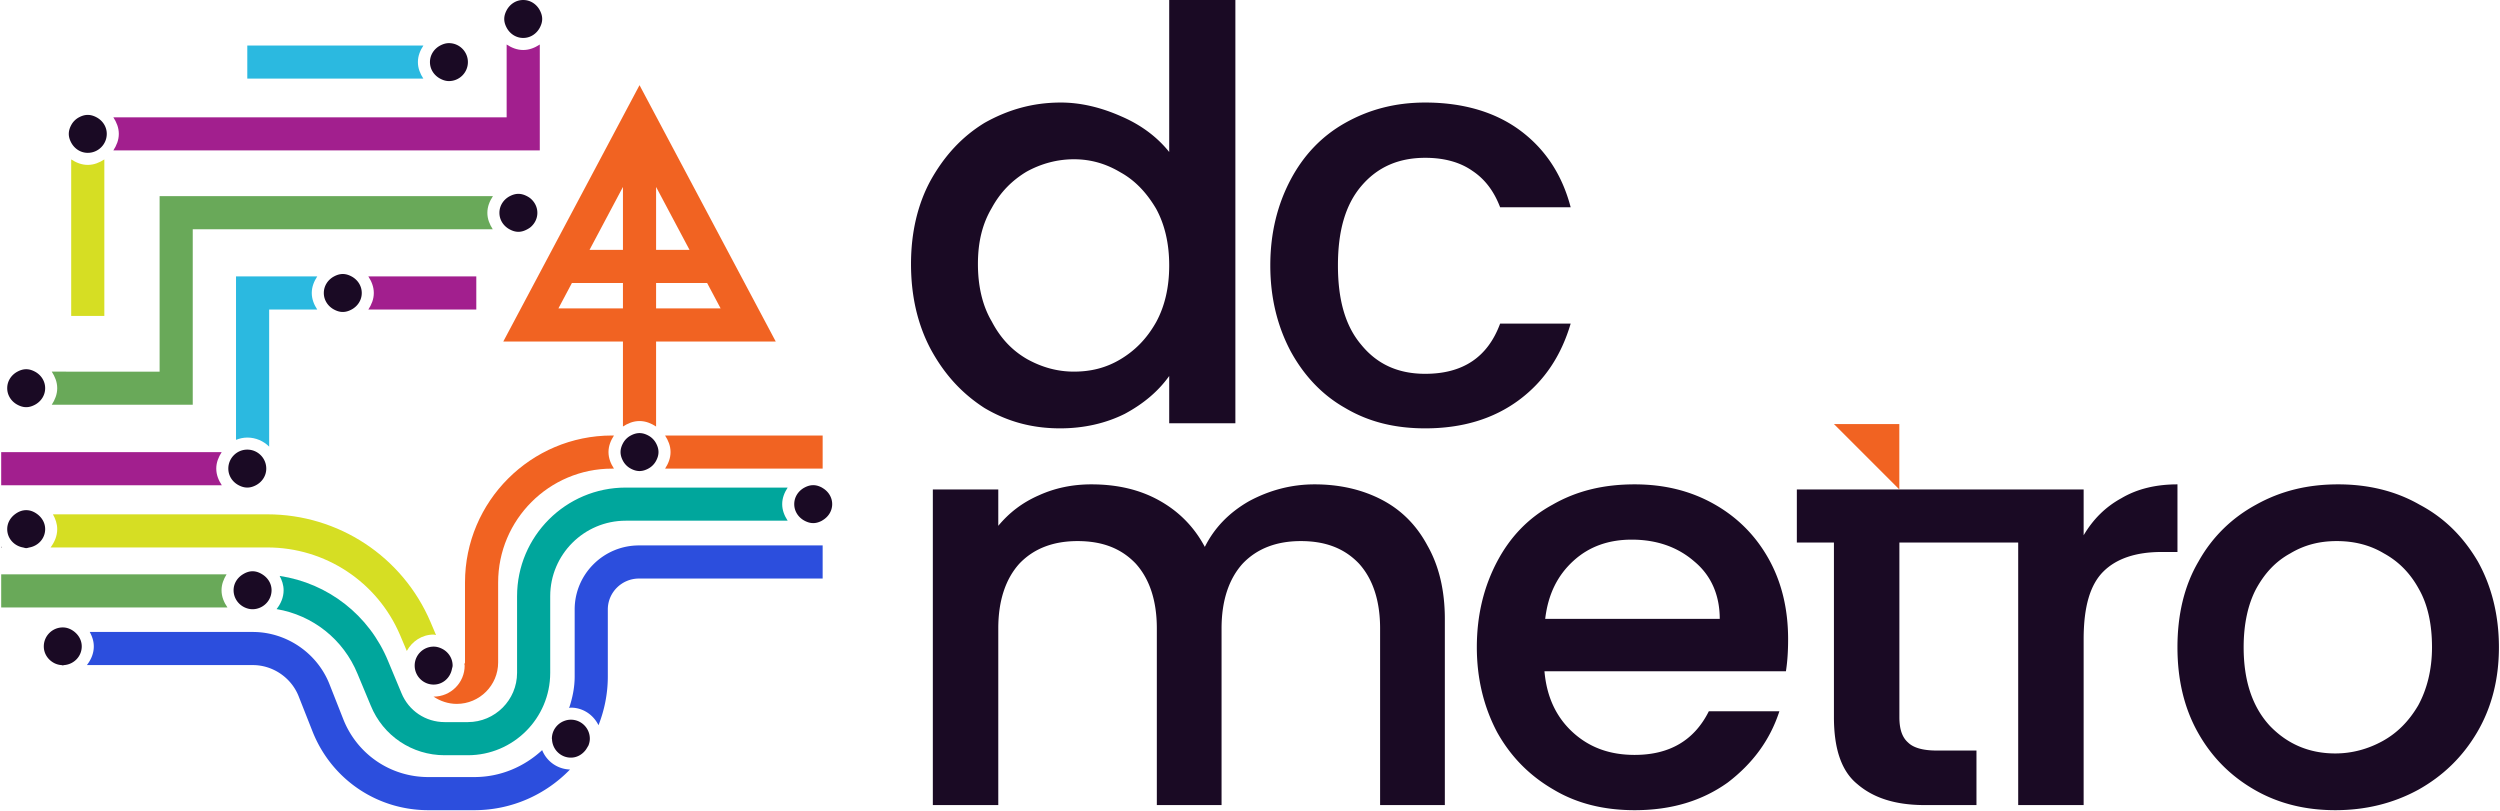 <svg xmlns="http://www.w3.org/2000/svg" viewBox="0 0 2099 681"><g fill="none" fill-rule="nonzero"><path fill="#2bb9e0" d="M198.16 232.09v137.207c2.949-1.16 6.111-1.917 9.466-1.917 7.161 0 13.647 2.916 18.36 7.604V259.897h40.367c-2.66-4.085-4.595-8.676-4.595-13.902 0-5.228 1.932-9.823 4.59-13.904z"/><path fill="#a21f8e" d="M399.903 259.898V232.09h-90.64c2.66 4.081 4.591 8.676 4.591 13.903s-1.935 9.817-4.595 13.904zM181.578 393.429c0-5.188 1.912-9.748 4.536-13.815H1.001v27.807H186.23c-2.696-4.1-4.652-8.726-4.652-13.992"/><path fill="#d6de23" d="M59.777 133.837v131.407h27.826V133.843c-4.085 2.662-8.684 4.6-13.913 4.6-5.232 0-9.827-1.938-13.913-4.606"/><path fill="#a21f8e" d="M453.205 126.298V37.372c-4.087 2.668-8.681 4.606-13.913 4.606s-9.828-1.938-13.914-4.606v61.119H95.153c2.665 4.085 4.605 8.676 4.605 13.903s-1.94 9.817-4.605 13.904z"/><path fill="#f16322" d="M523.029 156.96v52.847H494.95zm27.826 52.847V156.96l28.08 52.847zm0 49.152v-21.344h42.852l11.34 21.344zm-82.017 0 11.339-21.344h42.852v21.344zm54.19 27.807v71.345c4.087-2.668 8.682-4.604 13.914-4.604s9.827 1.936 13.913 4.604v-71.345h100.478L536.943 71.504 422.55 286.766z"/><path fill="#2bb9e0" d="M350.87 52.146c0-5.243 1.947-9.852 4.625-13.943H207.627V66.01H355.44c-2.646-4.076-4.57-8.656-4.57-13.864"/><path fill="#00a69c" d="M525.341 409.368c-50.277 0-91.208 40.91-91.208 91.208v64.358c0 22.798-18.537 41.346-41.344 41.346h-19.428c-16.028 0-30.277-9.556-36.325-24.428l-11.107-26.64c-15.88-38.811-50.584-65.595-91.144-71.672 1.948 3.646 3.336 7.613 3.336 12.025 0 6.063-2.412 11.399-5.9 15.83 30.259 5.11 56.07 25.263 67.996 54.429l11.087 26.621c10.317 25.297 34.665 41.641 62.057 41.641h19.428c38.143 0 69.17-31.018 69.17-69.152v-64.358c0-34.962 28.42-63.402 63.382-63.402h135.981c-2.66-4.085-4.594-8.676-4.594-13.902 0-5.228 1.934-9.818 4.594-13.904z"/><path fill="#69a959" d="M186.005 495.565c0-4.98 1.779-9.377 4.217-13.34H1.001v27.807h189.975c-2.891-4.2-4.971-8.997-4.971-14.467"/><path fill="#2c4edd" d="M455.191 629.808c-15.02 13.908-34.917 22.609-56.928 22.609h-38.657c-31.561 0-59.547-18.973-71.267-48.272l-11.72-29.733c-10.336-26.207-36.205-43.816-64.35-43.816H75.354c1.98 3.67 3.397 7.668 3.397 12.125 0 5.997-2.377 11.275-5.796 15.681H212.27c16.819 0 32.293 10.535 38.48 26.216l11.759 29.794c15.969 39.981 54.092 65.812 97.097 65.812h38.657c31.483 0 59.93-13.123 80.308-34.142a25.93 25.93 0 0 1-23.38-16.274M482.494 511.712v56.256c0 9.299-1.87 18.088-4.65 26.459.505-.03.934-.292 1.449-.292 10.267 0 18.968 6.102 23.21 14.753 4.985-12.697 7.818-26.473 7.818-40.92v-56.256c0-14.319 11.74-25.97 26.167-25.97H690.7v-27.806H536.488c-29.764 0-53.994 24.121-53.994 53.776"/><path fill="#d6de23" d="m335.87 533.116 5.678 13.429c4.429-8.068 12.702-13.765 22.545-13.765.705 0 1.304.345 1.996.405l-4.625-10.939c-23.44-54.933-77.235-90.417-137.04-90.417H44.437c2.089 3.75 3.6 7.845 3.6 12.43 0 5.866-2.303 11.02-5.584 15.377h181.973c48.657 0 92.393 28.864 111.445 73.48"/><path fill="#f16322" d="M513.82 365.651c-68.046 0-123.404 55.358-123.404 123.392v67.186c0 .518-.432.83-.536 1.314.023.45.26.83.26 1.284 0 14.368-11.68 26.059-26.048 26.059-.045 0-.078-.025-.124-.025 5.7 3.849 12.471 6.122 19.512 6.122 19.17 0 34.763-15.593 34.763-34.754v-67.186c0-52.708 42.867-95.585 95.576-95.585h1.668c-2.661-4.081-4.593-8.676-4.593-13.903s1.934-9.817 4.596-13.904zM690.7 365.651H558.396c2.66 4.087 4.595 8.676 4.595 13.904s-1.932 9.822-4.592 13.903h132.303z"/><path fill="#1a0a24" d="M1 458.855v.781h.527c-.19-.253-.346-.524-.526-.781"/><path fill="#69a959" d="M161.834 339.83V192.505h251.888c-2.622-4.061-4.53-8.623-4.53-13.805 0-5.267 1.96-9.896 4.66-14.002H134.008v147.326H43.442c2.66 4.085 4.595 8.676 4.595 13.902 0 5.228-1.935 9.818-4.595 13.904z"/><path fill="#1a0a24" d="M369.525 66.01c2.24 1.205 4.678 2.065 7.393 2.065 8.776 0 15.93-7.144 15.93-15.93s-7.154-15.929-15.93-15.929c-2.663 0-5.067.826-7.277 1.987-5.07 2.668-8.651 7.825-8.651 13.943 0 6.068 3.532 11.176 8.535 13.864M439.292 31.859c6.092 0 11.236-3.563 13.913-8.607 1.179-2.224 2.016-4.635 2.016-7.323s-.837-5.098-2.016-7.322C450.528 3.563 445.384 0 439.292 0s-11.236 3.563-13.914 8.607c-1.178 2.224-2.016 4.634-2.016 7.322s.838 5.1 2.016 7.323c2.678 5.044 7.822 8.607 13.914 8.607M427.76 192.505c2.262 1.234 4.728 2.124 7.48 2.124s5.217-.89 7.48-2.124c1.102-.603 2.169-1.25 3.093-2.086 3.235-2.914 5.356-7.03 5.356-11.718 0-4.69-2.121-8.806-5.356-11.726-1.008-.909-2.159-1.645-3.375-2.277-2.188-1.137-4.566-1.937-7.198-1.937-2.631 0-5.01.8-7.2 1.937-5.115 2.657-8.73 7.85-8.73 14.003 0 6.026 3.499 11.096 8.45 13.804M52.701 526.791c-8.774 0-15.929 7.144-15.929 15.93 0 6.156 3.617 11.344 8.736 13.997q2.742 1.424 5.973 1.685c.424.034.788.247 1.22.247s.796-.213 1.22-.247c8.178-.657 14.71-7.333 14.71-15.682 0-4.95-2.407-9.2-5.959-12.126-2.752-2.262-6.139-3.804-9.97-3.804M479.293 604.254c-2.11 0-4.106.454-5.95 1.205-5.834 2.367-9.98 8.05-9.98 14.724 0 .203.11.365.114.568.318 8.508 7.244 15.361 15.816 15.361 5.336 0 9.842-2.816 12.737-6.862.715-1.092 1.359-2.234 2.036-3.355.692-1.784 1.156-3.687 1.156-5.712 0-8.785-7.155-15.93-15.93-15.93M212.053 479.636c-3.05 0-5.741 1.092-8.17 2.59-4.553 2.806-7.76 7.608-7.76 13.34 0 6.448 3.894 11.96 9.418 14.466 1.999.91 4.18 1.472 6.512 1.472 2.277 0 4.423-.513 6.381-1.373 5.615-2.47 9.568-8.053 9.568-14.565 0-5.564-3.041-10.232-7.38-13.084-2.512-1.65-5.342-2.846-8.569-2.846M690.7 409.763c-.205-.119-.38-.281-.59-.395-2.225-1.186-4.647-2.026-7.335-2.026s-5.108.84-7.334 2.026c-5.038 2.678-8.595 7.81-8.595 13.903 0 6.092 3.557 11.225 8.595 13.904 2.226 1.185 4.646 2.025 7.334 2.025s5.11-.84 7.335-2.025c.21-.113.385-.277.59-.396 4.694-2.776 8.005-7.672 8.005-13.508s-3.31-10.73-8.004-13.508M379.424 561.777c.193-.988.597-1.902.597-2.949 0-6.32-3.772-11.68-9.115-14.255-2.085-1.002-4.348-1.674-6.814-1.674-8.775 0-15.928 7.144-15.928 15.93 0 8.783 7.153 15.938 15.928 15.938 7.73 0 13.898-5.663 15.332-12.99M12.473 431.829c-3.8 2.914-6.413 7.282-6.413 12.43 0 7.798 5.746 14.014 13.152 15.376.934.174 1.794.564 2.777.564s1.843-.39 2.777-.564c7.406-1.362 13.152-7.578 13.152-15.376 0-5.148-2.613-9.516-6.413-12.43-2.683-2.06-5.88-3.499-9.516-3.499s-6.833 1.439-9.516 3.499M14.655 339.83c2.225 1.186 4.646 2.026 7.334 2.026s5.11-.84 7.335-2.026c5.037-2.677 8.595-7.812 8.595-13.904s-3.558-11.225-8.595-13.902c-2.225-1.187-4.647-2.027-7.335-2.027s-5.11.84-7.334 2.027c-5.038 2.677-8.595 7.81-8.595 13.902s3.557 11.227 8.595 13.904M191.697 393.429c0 6.146 3.606 11.334 8.716 13.992 2.193 1.14 4.574 1.946 7.213 1.946s5.02-.805 7.213-1.946c5.11-2.658 8.716-7.846 8.716-13.992 0-8.786-7.154-15.93-15.929-15.93s-15.93 7.144-15.93 15.93M287.806 261.924c2.688 0 5.11-.84 7.334-2.026 5.038-2.678 8.595-7.812 8.595-13.904 0-6.086-3.552-11.22-8.583-13.904-2.228-1.19-4.653-2.034-7.346-2.034s-5.119.844-7.347 2.034c-5.03 2.684-8.583 7.818-8.583 13.904 0 6.092 3.558 11.226 8.595 13.904 2.225 1.186 4.647 2.026 7.335 2.026M529.595 393.458c2.228 1.19 4.655 2.036 7.347 2.036s5.118-.845 7.348-2.036l.044-.03a15.8 15.8 0 0 0 6.521-6.551c1.179-2.219 2.016-4.635 2.016-7.323 0-2.686-.837-5.098-2.016-7.321a15.8 15.8 0 0 0-6.579-6.581c-2.225-1.187-4.646-2.027-7.334-2.027s-5.108.84-7.335 2.027a15.8 15.8 0 0 0-6.579 6.58c-1.178 2.224-2.016 4.636-2.016 7.322 0 2.688.838 5.104 2.016 7.323a15.8 15.8 0 0 0 6.523 6.552zM73.69 128.324c8.795 0 15.95-7.144 15.95-15.93 0-6.092-3.558-11.225-8.603-13.904-2.228-1.185-4.652-2.025-7.347-2.025-2.688 0-5.11.84-7.335 2.025a15.83 15.83 0 0 0-6.578 6.582c-1.179 2.224-2.016 4.634-2.016 7.322s.837 5.099 2.016 7.323c2.677 5.044 7.821 8.607 13.913 8.607M832.673 174.628c7.32-13.432 17.092-23.195 29.308-30.53 12.21-6.707 25.642-10.377 39.686-10.377 14.042 0 26.87 3.67 39.081 10.988 12.216 6.724 21.98 17.102 29.925 30.534 7.32 13.428 10.99 29.308 10.99 47.626 0 18.323-3.67 34.199-10.99 47.631-7.945 14.043-17.709 23.81-29.925 31.144-12.21 7.319-25.039 10.373-39.081 10.373-14.044 0-26.866-3.665-39.075-10.373-12.827-7.335-22.599-17.712-29.919-31.755-7.945-13.432-11.606-29.918-11.606-48.241 0-18.32 3.661-33.588 11.606-47.02m-6.113 167.923c19.545 11.596 40.304 17.097 63.507 17.097 20.148 0 38.47-4.28 54.346-12.21 15.87-8.557 28.086-18.93 37.25-31.751v39.681h55.56V0h-55.56v127.608c-9.775-12.207-23.207-22.599-40.304-29.919-16.48-7.318-33.58-11.598-50.679-11.598-23.816 0-44.575 6.101-64.12 17.101-18.93 11.599-33.587 27.475-45.184 48.241-10.987 20.14-16.49 43.962-16.49 70.215 0 26.864 5.503 50.684 16.49 71.44 11.597 21.377 26.253 37.252 45.184 49.463M1129.426 342.55c19.544 11.597 41.525 17.098 67.175 17.098 31.14 0 57.393-7.945 78.77-23.805 21.363-15.89 35.414-37.258 43.354-64.122h-59.228c-10.384 28.09-31.143 42.13-62.896 42.13-22.6 0-40.303-7.946-53.735-24.432-13.44-15.862-19.537-37.85-19.537-66.55 0-28.697 6.097-50.685 19.537-66.56 13.432-15.876 31.135-23.81 53.735-23.81 15.876 0 29.308 3.67 39.684 10.99 10.993 7.318 18.32 17.707 23.212 30.528h59.228c-7.335-28.086-21.991-49.464-42.742-64.728-20.766-15.265-47.63-23.198-79.382-23.198-25.65 0-47.631 6.101-67.175 17.101-19.537 10.984-34.801 26.864-45.796 47.615-10.987 20.766-17.092 44.588-17.092 72.062 0 27.475 6.105 51.284 17.092 72.051 10.995 20.156 26.259 36.643 45.796 47.63M1159.957 419.489c-16.488-8.541-35.414-12.821-56.173-12.821-19.543 0-37.856 4.876-54.956 14.042-17.092 9.763-29.31 22.584-37.247 38.464-9.16-17.101-21.981-29.922-38.47-39.074-16.487-9.152-35.414-13.432-56.791-13.432-15.876 0-30.53 3.058-43.961 9.152-14.043 6.113-25.031 14.653-34.2 25.657v-30.53h-54.948v264.998h54.949V527.572c0-23.215 6.113-41.52 17.71-54.343 12.217-12.833 28.697-18.93 48.853-18.93 20.758 0 36.636 6.097 48.852 18.93 11.597 12.824 17.702 31.128 17.702 54.343v148.373h54.347V527.572c0-23.215 6.112-41.52 17.71-54.343 12.209-12.833 28.7-18.93 48.854-18.93 20.752 0 36.627 6.097 48.845 18.93 11.604 12.824 17.7 31.128 17.7 54.343v148.373h54.355V519.626c0-23.81-4.89-44.576-14.655-61.662-9.166-17.112-21.988-29.934-38.476-38.475M1297.347 519.626c2.445-20.755 10.382-36.631 23.822-48.842 13.432-12.225 29.92-17.708 48.846-17.708 20.758 0 38.468 6.098 52.512 18.308 14.044 11.61 21.378 28.102 21.378 48.242zm141.668-96.472c-19.546-10.984-41.518-16.486-66.564-16.486-26.252 0-48.846 5.502-68.994 17.098-20.153 10.988-35.42 26.864-46.406 47.618-10.995 20.763-17.099 44.588-17.099 72.063 0 26.864 6.104 50.684 17.099 71.436 11.597 20.767 27.474 36.641 47.63 48.241 19.535 11.599 42.128 17.102 67.77 17.102 31.144 0 56.792-7.946 78.162-23.215 20.767-15.86 35.422-35.404 43.36-59.836h-59.238c-12.208 24.432-32.968 36.641-62.284 36.641-20.752 0-37.85-6.112-51.892-18.933s-21.99-29.919-23.826-51.281h202.734c1.221-7.946 1.832-16.49 1.832-26.88 0-25.642-5.502-48.226-16.488-67.77q-16.48-29.317-45.796-45.798M1828.198 406.668c-17.708 0-33.586 3.65-47.018 11.6-13.432 7.318-23.808 17.708-31.753 31.14v-38.46h-240.801v44.572h31.142V602.06c0 26.253 6.106 45.188 19.538 56.172 13.432 11.6 31.752 17.712 56.792 17.712h43.349v-45.797h-33.58c-11.604 0-19.544-2.444-23.82-6.708-4.884-4.278-7.321-11-7.321-21.379V455.52h99.752v220.425h54.949V536.722c0-27.474 5.501-45.797 16.487-56.785 10.996-10.985 27.474-16.487 48.853-16.487h13.43zM2030.311 592.299c-7.932 13.432-17.704 23.195-29.922 29.919-12.208 6.708-25.64 10.377-39.683 10.377-21.988 0-40.301-7.933-54.957-23.199-14.662-15.89-21.982-37.864-21.982-65.95 0-19.544 3.66-36.031 10.376-48.851 7.335-13.432 16.487-23.21 28.698-29.919 12.217-7.338 25.038-10.377 39.09-10.377 14.042 0 27.474 3.039 39.682 10.377 12.208 6.708 21.99 16.487 29.31 29.919 7.334 12.82 10.991 29.307 10.991 48.852 0 18.933-4.268 35.42-11.603 48.852m50.075-120.915c-12.21-20.754-28.087-36.63-48.853-47.618-20.148-11.596-43.352-17.098-68.39-17.098-25.649 0-48.233 5.502-69 17.098-20.148 10.988-36.636 26.864-48.24 47.618-12.212 20.763-17.705 45.199-17.705 72.063s5.493 50.685 17.093 71.436c11.606 20.767 27.483 36.643 47.631 48.241 20.155 11.6 42.747 17.102 67.784 17.102 25.03 0 48.233-5.502 69.605-17.102 20.767-11.598 37.254-27.474 49.463-48.241 12.21-20.75 18.321-44.572 18.321-71.436s-6.11-51.3-17.709-72.063"/><path fill="#f16322" d="M1594.67 410.946v-54.901h-54.902"/></g></svg>
